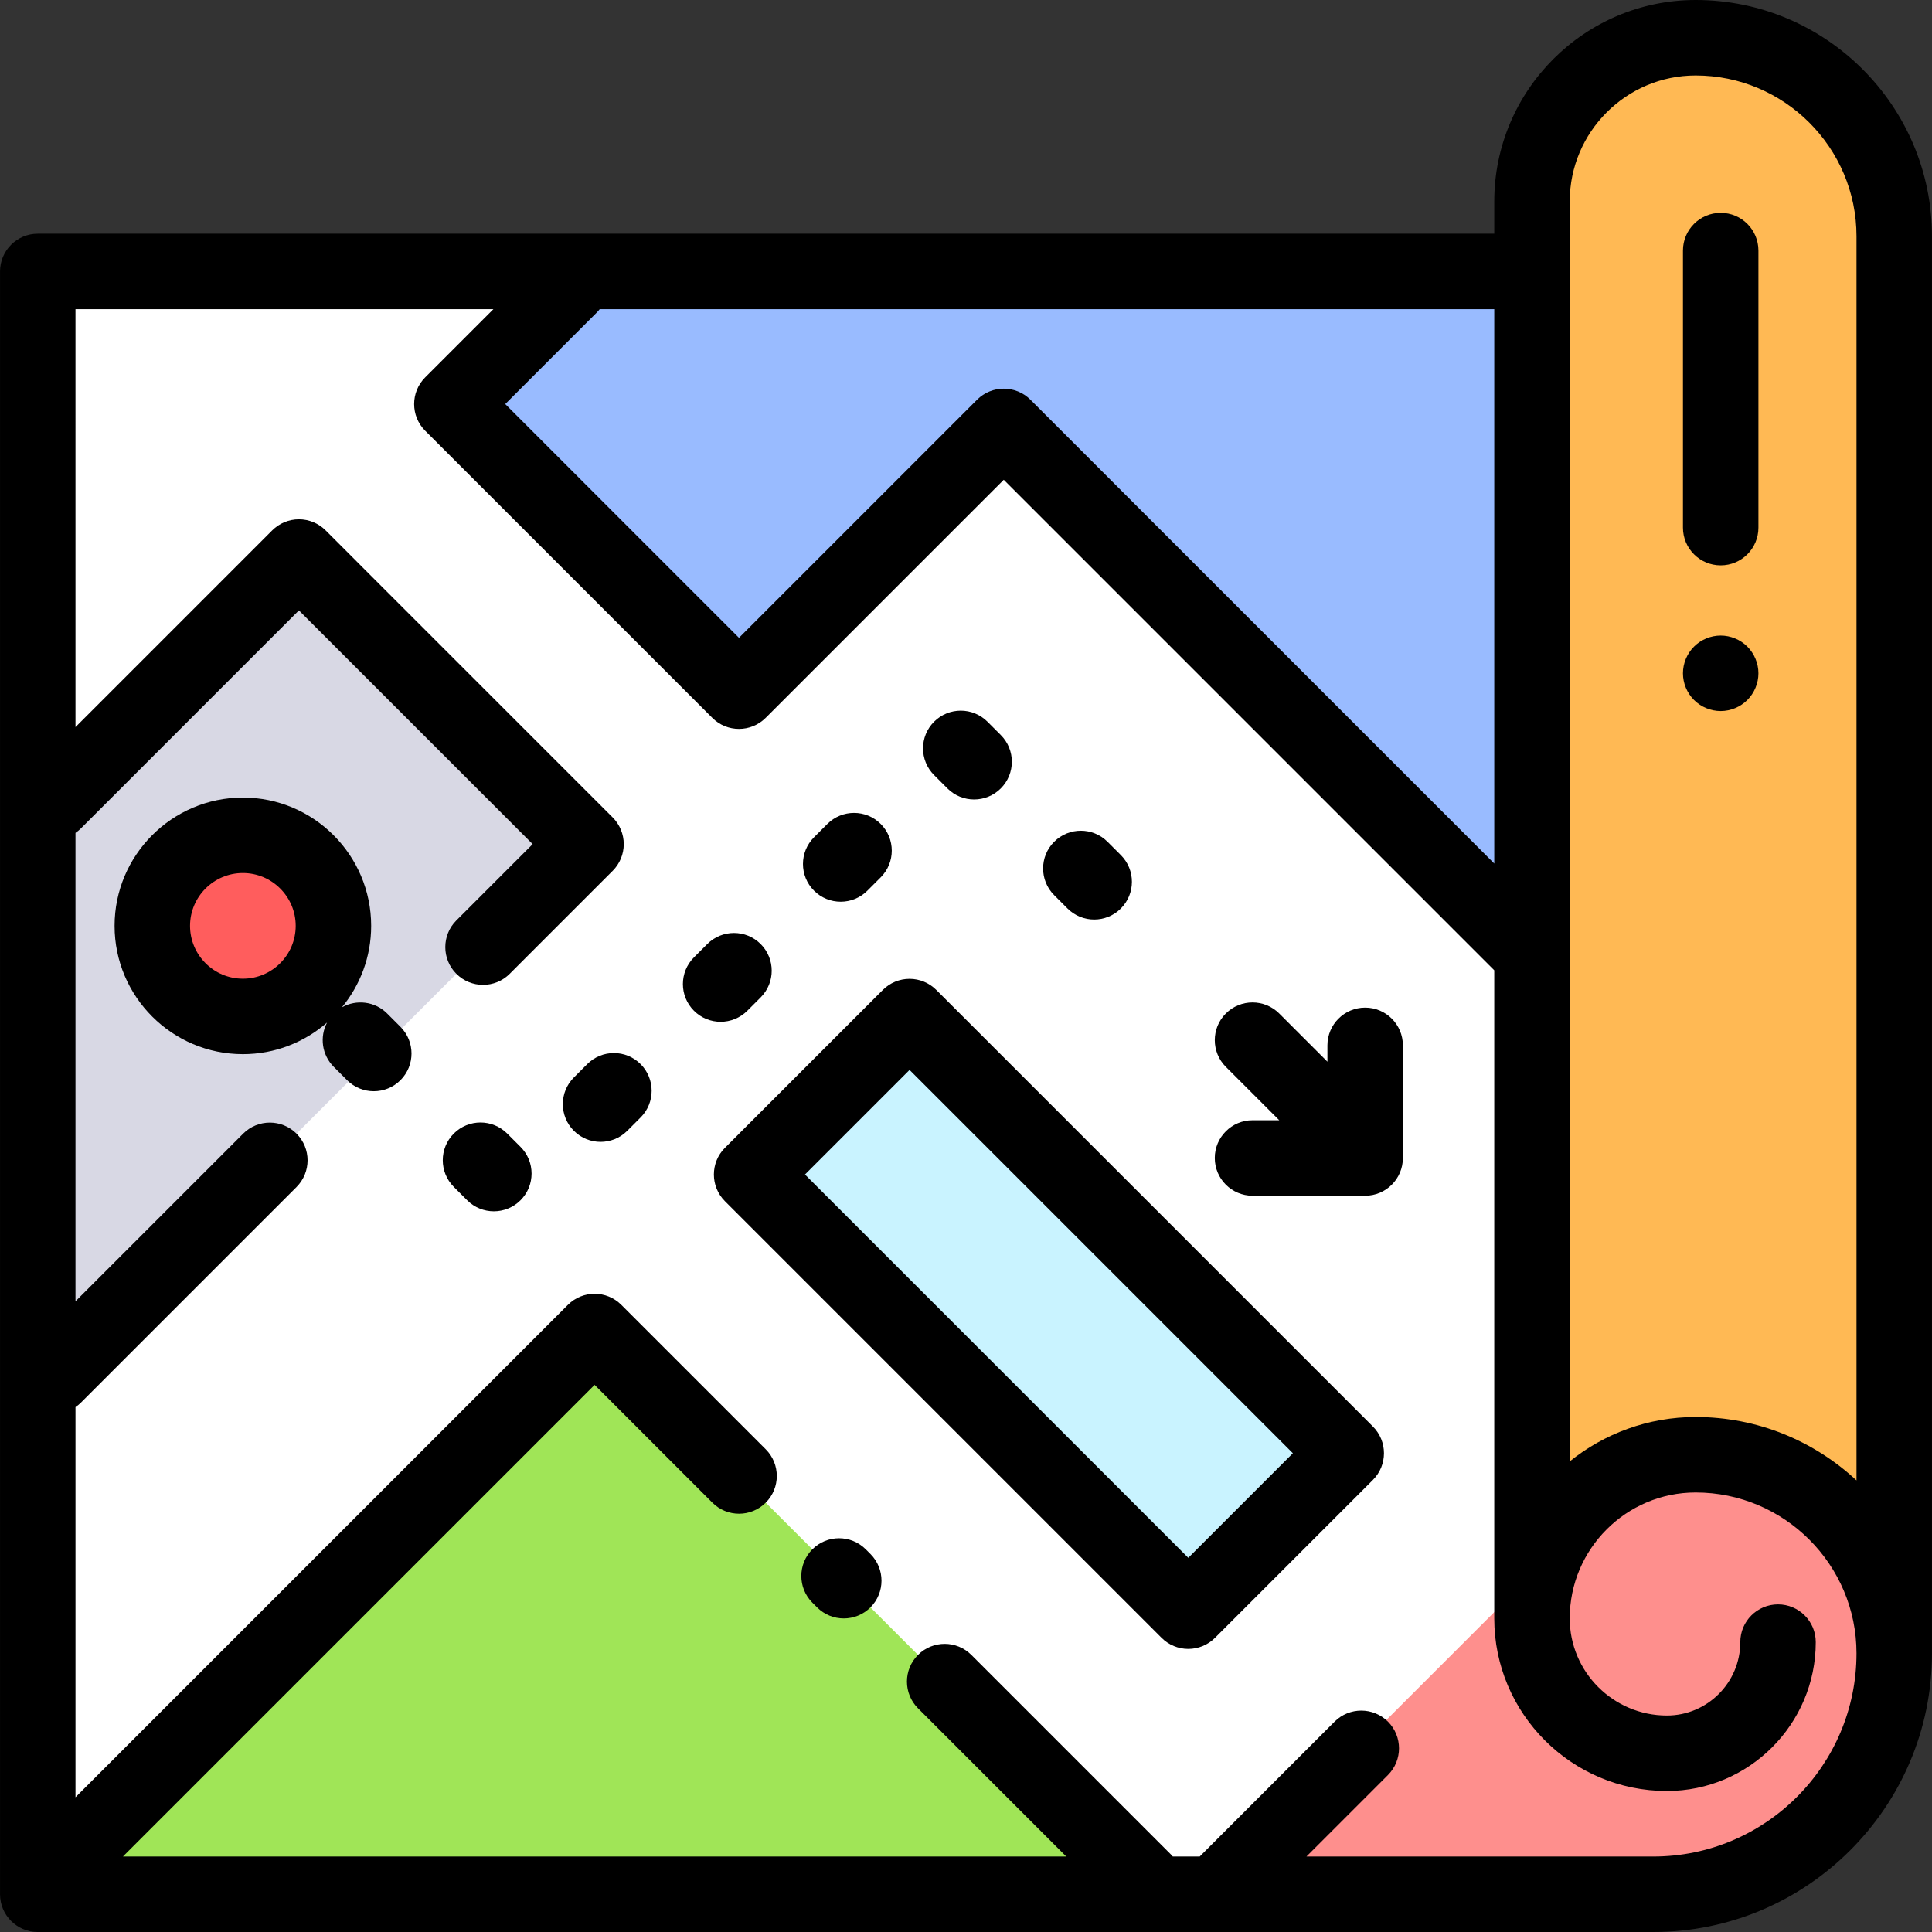 <?xml version="1.0" encoding="iso-8859-1"?>
<!-- Generator: Adobe Illustrator 19.0.0, SVG Export Plug-In . SVG Version: 6.00 Build 0)  -->
<svg version="1.1" id="Capa_1" xmlns="http://www.w3.org/2000/svg" xmlns:xlink="http://www.w3.org/1999/xlink" x="0px" y="0px"
	 viewBox="0 0 511.999 511.999" style="enable-background:new 0 0 511.999 511.999;" xml:space="preserve">
<rect x="0" y="0" width="511.999" height="511.999" fill="#333333" stroke="none"/>
<path style="fill:#FFFFFF;" d="M501.875,434.788v4.349c0-29.064-23.561-52.627-52.626-52.627c-22.898,0-41.639,17.75-43.247,40.238
	V71.935h-0.125H10.005V502l0,0h414.724h13.408c35.267,0,63.855-28.589,63.855-63.856
	C501.993,437.016,501.945,435.899,501.875,434.788z"/>
<polygon style="fill:#A0E557;" points="9.222,501.217 157.575,352.864 306.525,501.813 "/>
<path style="fill:#FE8F8D;" d="M322.006,501.216l124.267,0.25c31.422-3.999,55.72-30.813,55.72-63.322
	c0-1.128-0.048-2.245-0.118-3.356v4.349c0-29.064-23.561-52.627-52.626-52.627c-5.405,0-10.573,0.999-15.344,2.806l-27.903,27.903
	L322.006,501.216z"/>
<polyline style="fill:#C9F3FF;" points="356.766,385.12 241.042,269.398 199.184,311.255 314.908,426.978 356.766,385.12 "/>
<polygon style="fill:#99BBFF;" points="266.003,113.002 405.495,252.494 404.208,71.935 154.897,71.935 119.752,107.08 
	195.839,183.166 "/>
<polygon style="fill:#D8D8E4;" points="10.418,216.414 79.215,147.617 155.301,223.704 11.67,367.334 "/>
<path style="fill:#FFB954;" d="M449.374,10c-23.953,0-43.372,19.417-43.372,43.371v375.512c0-23.953,19.417-43.371,43.372-43.371
	c29.064,0,52.626,23.561,52.626,52.627V62.625C502,33.561,478.438,10,449.374,10z"/>
<circle style="fill:#FF5D5D;" cx="64.358" cy="245.363" r="23.999"/>
<path d="M449.366,0c-29.429,0-53.371,23.941-53.371,53.371v8.565H10.006c-5.522,0-10,4.478-10,10v430.064c0,5.522,4.478,10,10,10
	h428.131c40.725,0,73.855-33.131,73.855-73.855V62.625C511.993,28.094,483.898,0,449.366,0z M415.995,53.371
	c0-18.4,14.971-33.371,33.371-33.371c23.504,0,42.627,19.121,42.627,42.626v329.696c-11.188-10.415-26.172-16.804-42.627-16.804
	c-12.621,0-24.224,4.413-33.371,11.764V53.371z M395.996,228.851l-122.921-122.92c-3.905-3.903-10.235-3.904-14.143,0
	l-63.094,63.093l-61.944-61.943l24.228-24.228c0.292-0.292,0.554-0.6,0.802-0.917h237.072L395.996,228.851L395.996,228.851z
	 M438.137,492.001h-91.914l21.602-21.602c3.905-3.905,3.905-10.237,0-14.143c-3.904-3.903-10.234-3.904-14.143,0L317.937,492h-7.126
	c-0.128-0.143-0.249-0.29-0.387-0.428l-53.002-53.002c-3.906-3.904-10.236-3.904-14.143,0c-3.905,3.905-3.905,10.237,0,14.143
	L282.567,492H32.582l124.994-124.993l31.211,31.211c3.906,3.904,10.236,3.904,14.143,0c3.905-3.905,3.905-10.237,0-14.143
	l-38.282-38.282c-3.906-3.904-10.236-3.904-14.143,0L20.006,476.292V372.899c0.491-0.339,0.961-0.719,1.398-1.156l57.176-57.175
	c3.905-3.905,3.905-10.237,0-14.143c-3.905-3.903-10.235-3.904-14.143,0l-44.433,44.432v-124.13
	c0.491-0.339,0.961-0.719,1.398-1.156l57.811-57.811l61.944,61.944l-20.221,20.22c-3.905,3.905-3.905,10.237,0,14.143
	c1.953,1.952,4.512,2.929,7.071,2.929s5.118-0.977,7.071-2.929l27.292-27.291c1.875-1.875,2.929-4.419,2.929-7.071
	s-1.054-5.195-2.929-7.071l-76.085-76.088c-1.876-1.875-4.419-2.929-7.071-2.929c-2.652,0-5.195,1.054-7.071,2.929l-52.139,52.139
	V81.936h110.749l-18.074,18.074c-3.905,3.905-3.905,10.237,0,14.143l76.086,76.086c3.906,3.903,10.236,3.905,14.143,0l63.094-63.093
	l129.991,129.991v171.752c0,25.223,20.52,45.744,45.744,45.744c21.757,0,39.458-17.701,39.458-39.458c0-5.522-4.478-10-10-10
	s-10,4.478-10,10c0,10.729-8.729,19.458-19.458,19.458c-14.196,0-25.744-11.549-25.744-25.744c0-18.4,14.971-33.371,33.371-33.371
	c23.504,0,42.627,19.122,42.627,42.627C491.993,467.841,467.834,492.001,438.137,492.001z"/>
<path d="M229.43,410.577c-3.906-3.904-10.236-3.904-14.143,0c-3.905,3.905-3.905,10.237,0,14.143l1.249,1.249
	c1.953,1.952,4.512,2.929,7.071,2.929s5.118-0.977,7.071-2.929c3.905-3.905,3.905-10.237,0-14.143L229.43,410.577z"/>
<path d="M248.113,262.326c-1.876-1.875-4.419-2.929-7.071-2.929c-2.652,0-5.196,1.054-7.071,2.929l-41.857,41.858
	c-3.905,3.905-3.905,10.237,0,14.143L307.838,434.05c1.876,1.875,4.419,2.929,7.071,2.929c2.652,0,5.195-1.054,7.071-2.929
	l41.857-41.858c3.905-3.905,3.905-10.237,0-14.143L248.113,262.326z M314.908,412.837L213.326,311.256l27.716-27.716L342.624,385.12
	L314.908,412.837z"/>
<path d="M222.794,238.965c2.56,0,5.118-0.977,7.071-2.929l3.536-3.536c3.905-3.905,3.905-10.237,0-14.143
	c-3.906-3.904-10.236-3.904-14.143,0l-3.536,3.536c-3.905,3.905-3.905,10.237,0,14.143
	C217.677,237.988,220.234,238.965,222.794,238.965z"/>
<path d="M251.078,208.937c1.953,1.952,4.512,2.929,7.071,2.929c2.559,0,5.118-0.977,7.071-2.929c3.905-3.905,3.905-10.237,0-14.143
	l-3.535-3.535c-3.906-3.904-10.236-3.904-14.143,0c-3.905,3.905-3.905,10.237,0,14.143L251.078,208.937z"/>
<path d="M155.621,281.996l-3.536,3.536c-3.905,3.905-3.905,10.237,0,14.143c1.953,1.952,4.512,2.929,7.071,2.929
	c2.559,0,5.118-0.977,7.071-2.929l3.536-3.536c3.905-3.905,3.905-10.237,0-14.143C165.857,278.092,159.527,278.092,155.621,281.996z
	"/>
<path d="M282.896,240.757c1.953,1.952,4.512,2.929,7.071,2.929s5.118-0.977,7.071-2.929c3.905-3.905,3.905-10.237,0-14.143
	l-3.535-3.535c-3.906-3.904-10.236-3.904-14.143,0c-3.905,3.905-3.905,10.237,0,14.143L282.896,240.757z"/>
<path d="M134.409,300.398c-3.906-3.904-10.236-3.904-14.143,0c-3.905,3.905-3.905,10.237,0,14.143l3.535,3.535
	c1.953,1.952,4.512,2.929,7.071,2.929c2.559,0,5.118-0.977,7.071-2.929c3.905-3.905,3.905-10.237,0-14.143L134.409,300.398z"/>
<path d="M198.047,267.855l3.535-3.535c3.905-3.905,3.905-10.237,0-14.143c-3.906-3.904-10.236-3.904-14.143,0l-3.535,3.535
	c-3.905,3.905-3.905,10.237,0,14.143c1.953,1.952,4.512,2.929,7.071,2.929C193.534,270.784,196.094,269.807,198.047,267.855z"/>
<path d="M102.591,268.579c-3.248-3.246-8.166-3.784-11.979-1.633c4.84-5.875,7.75-13.396,7.75-21.584
	c0-18.747-15.252-33.999-33.999-33.999s-33.999,15.252-33.999,33.999c0,18.748,15.252,33.999,33.999,33.999
	c8.532,0,16.333-3.166,22.308-8.375c-1.992,3.776-1.4,8.558,1.777,11.735l3.535,3.535c1.953,1.952,4.512,2.929,7.071,2.929
	c2.559,0,5.118-0.977,7.071-2.929c3.905-3.905,3.905-10.237,0-14.143L102.591,268.579z M64.363,259.361c-7.72,0-14-6.28-14-14
	s6.28-14,14-14s14,6.28,14,14S72.083,259.361,64.363,259.361z"/>
<path d="M361.78,267.025c-5.522,0-10,4.478-10,10v4.331l-12.777-12.777c-3.906-3.904-10.236-3.904-14.143,0
	c-3.905,3.905-3.905,10.237,0,14.143l14.153,14.153h-7.082c-5.522,0-10,4.478-10,10c0,5.522,4.478,10,10,10h29.848
	c5.522,0,10-4.478,10-10v-29.849C371.779,271.503,367.302,267.025,361.78,267.025z"/>
<path d="M456.001,149.823c-5.522,0-10-4.478-10-10v-73.42c0-5.522,4.478-10,10-10s10,4.478,10,10v73.42
	C466.001,145.346,461.523,149.823,456.001,149.823z"/>
<path d="M456.001,188.432c-2.63,0-5.21-1.07-7.07-2.93c-1.86-1.86-2.93-4.44-2.93-7.07c0-2.63,1.069-5.21,2.93-7.07
	c1.86-1.859,4.44-2.93,7.07-2.93c2.63,0,5.21,1.07,7.069,2.93c1.86,1.87,2.931,4.44,2.931,7.07c0,2.63-1.07,5.21-2.931,7.07
	C461.211,187.361,458.631,188.432,456.001,188.432z"/>
<g>
</g>
<g>
</g>
<g>
</g>
<g>
</g>
<g>
</g>
<g>
</g>
<g>
</g>
<g>
</g>
<g>
</g>
<g>
</g>
<g>
</g>
<g>
</g>
<g>
</g>
<g>
</g>
<g>
</g>
</svg>
